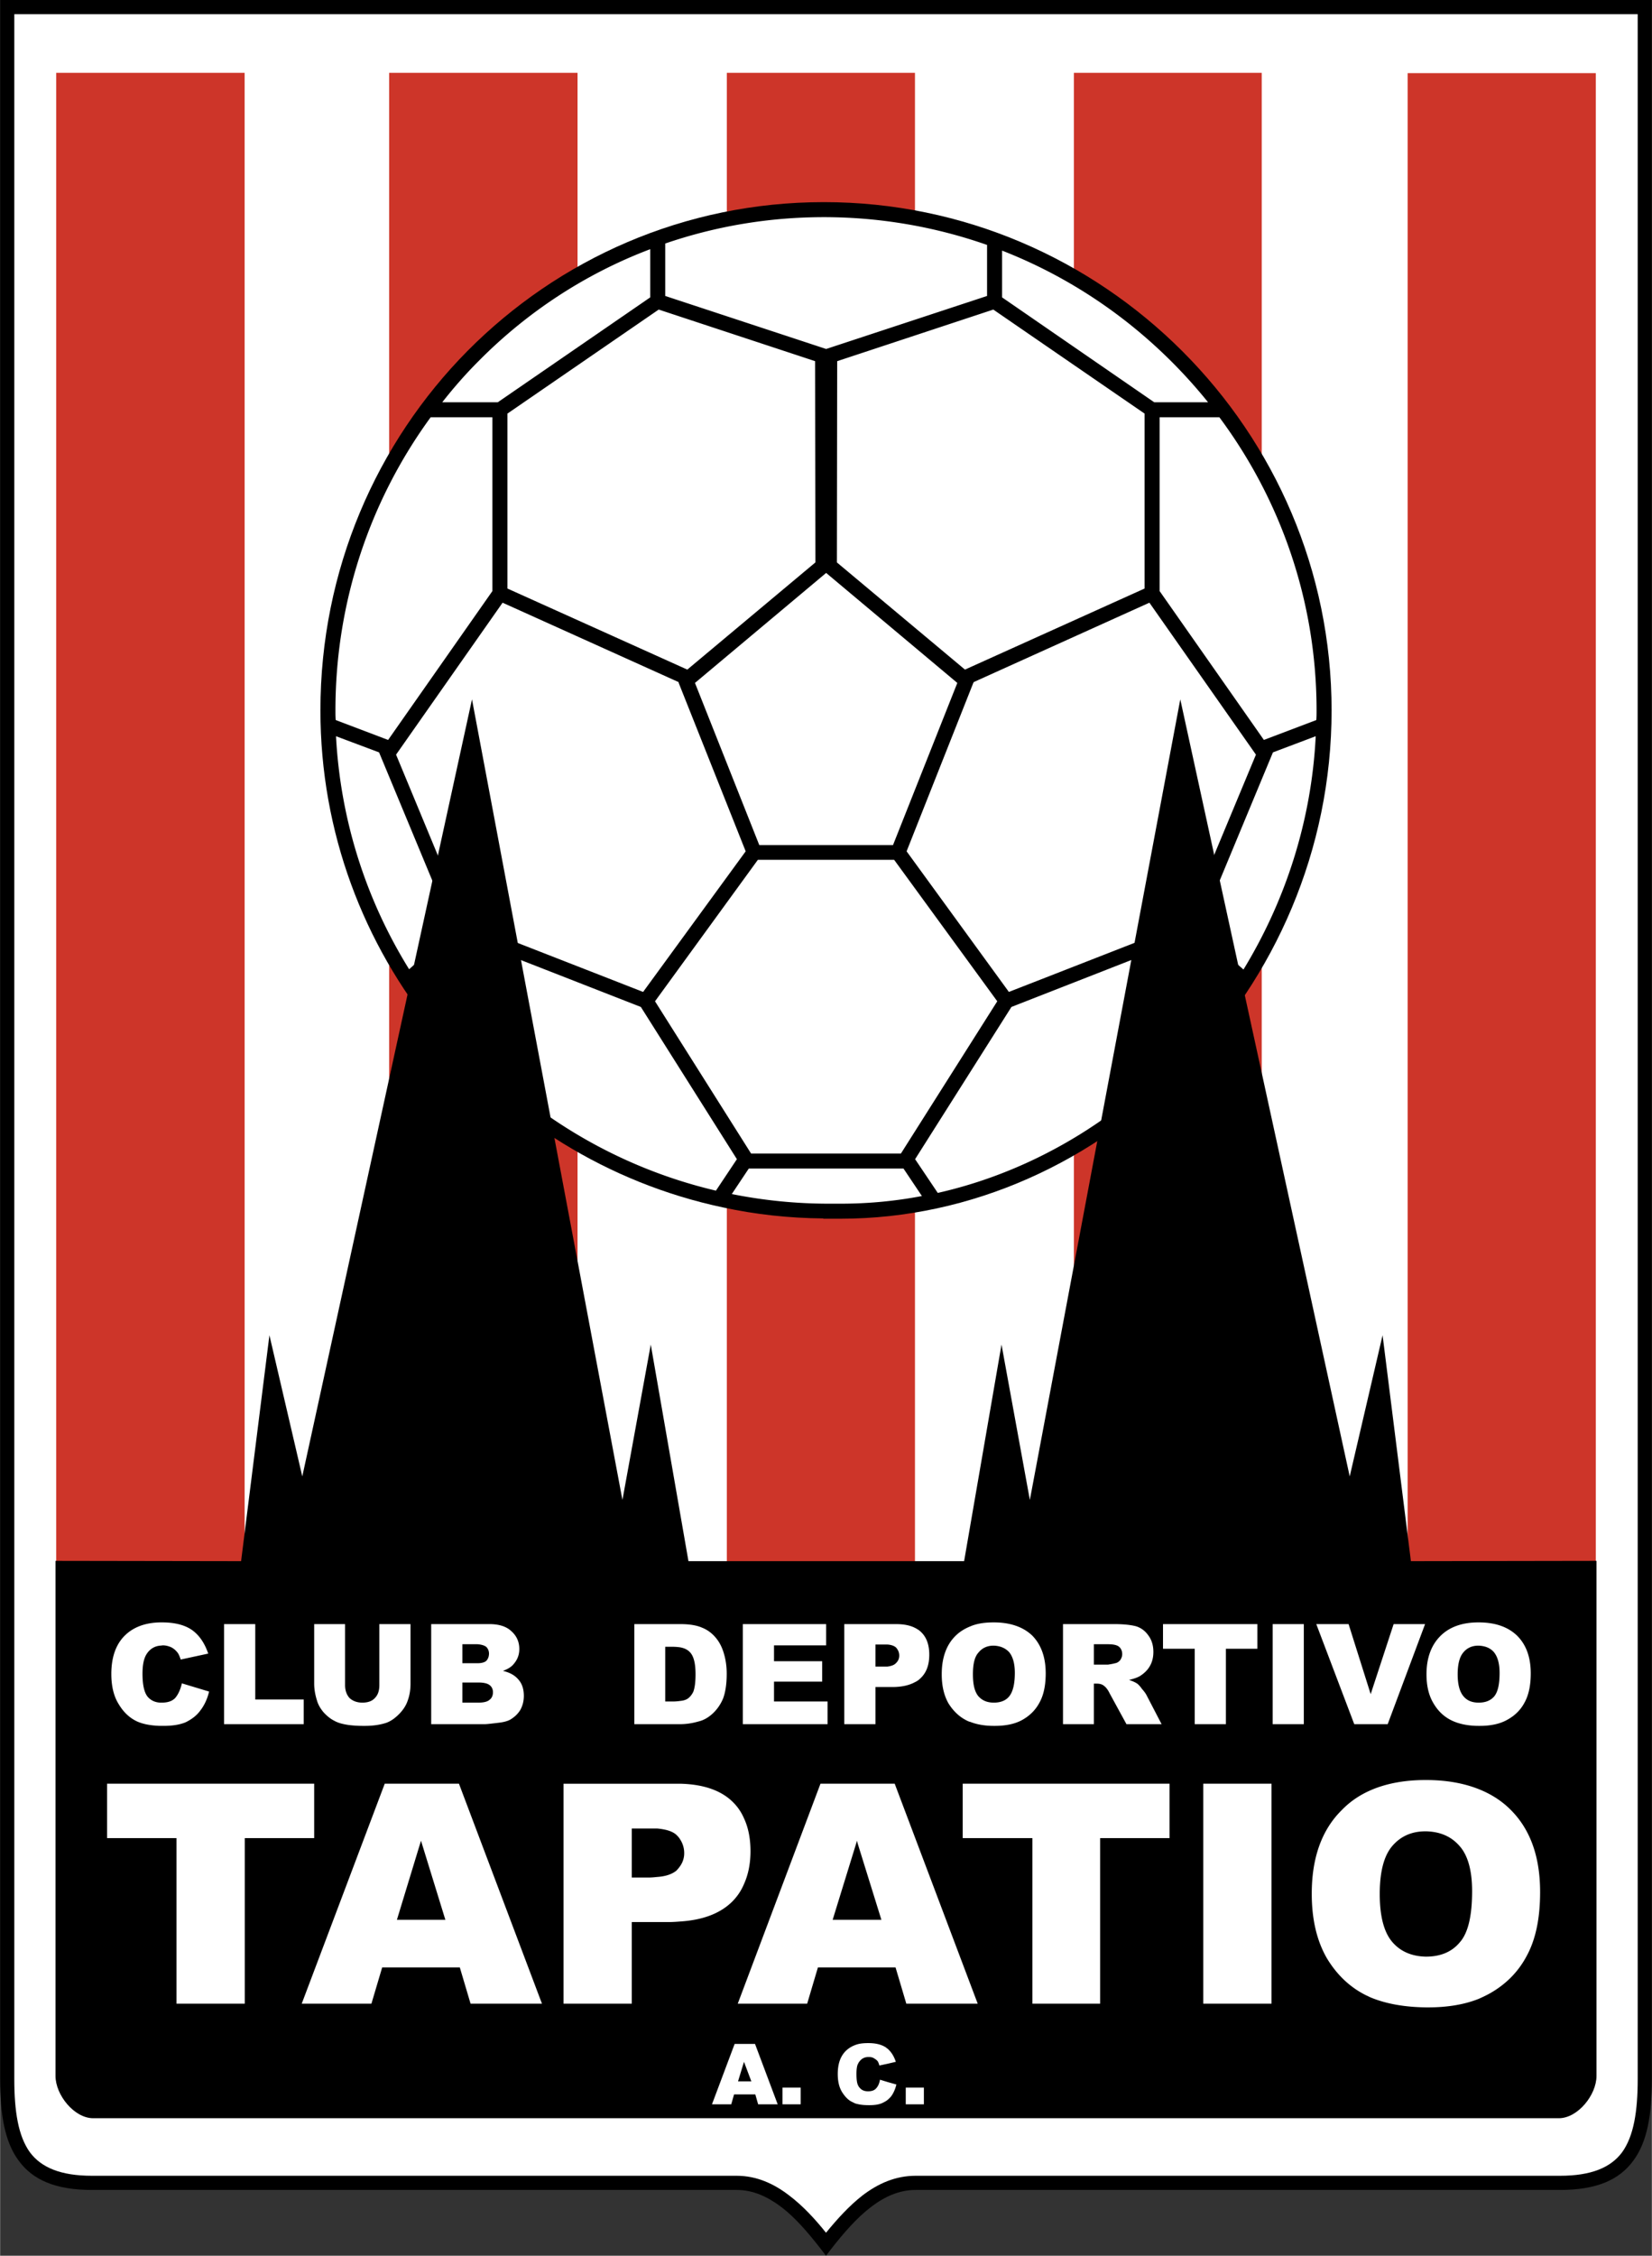 <svg xmlns="http://www.w3.org/2000/svg" width="1832" height="2500" viewBox="0 0 461.736 630.194"><rect x="0" y="0" width="461.736" height="630.194" fill="#333333" stroke="none"/><path d="M0 0h461.736v580.852c0 9.822-1.268 17.504-5.146 22.73-3.961 5.466-10.377 8.237-20.514 8.237H255.895c-4.594 0-8.711 1.901-12.434 4.753-3.959 3.01-7.602 7.207-11.01 11.562l-1.583 2.06-1.584-2.06c-3.405-4.355-6.97-8.553-10.93-11.562-3.802-2.852-7.841-4.753-12.435-4.753H25.661c-10.137 0-16.552-2.771-20.512-8.237C1.268 598.355 0 590.674 0 580.852V0z"/><path d="M3.961 3.96v576.891c0 9.03 1.108 15.92 4.355 20.435 3.168 4.277 8.632 6.574 17.344 6.574h180.26c5.544 0 10.454 2.217 14.812 5.622 3.643 2.772 7.048 6.415 10.137 10.297 3.168-3.882 6.495-7.524 10.137-10.375 4.436-3.406 9.346-5.544 14.889-5.544h180.182c8.711 0 14.176-2.297 17.344-6.574 3.248-4.515 4.355-11.404 4.355-20.435V3.96H3.961z" fill="#fff"/><path fill="#cd3529" d="M15.682 438.768V20.354H68.35v418.414H15.682zM108.743 438.768V20.354h52.668v418.414h-52.668zM203.148 438.768V20.354h52.588v418.414h-52.588zM300.168 438.768V20.354h52.51v418.414h-52.51zM393.465 438.847V20.434h52.59v418.413h-52.59z"/><path d="M234.789 340.48h-4.673v-.079c-9.583-.08-19.008-1.109-28.116-3.089v.08-.08C137.848 323.69 89.536 266.508 89.536 198.476c0-39.205 15.682-74.766 41.184-100.505 25.423-25.582 60.509-41.502 99.555-41.502 78.09 0 141.926 63.836 141.926 142.007 0 78.17-63.836 142.005-137.254 142.005h-.158v-.001z"/><path fill="#fff" d="M331.254 258.351l19.801-47.521-29.78-42.451-49.103 22.177-.16.316-18.612 46.965 28.592 39.285 49.104-19.168.158.397zM233.996 100.901l-.078 55.678v.554l35.797 29.938 50.215-22.651v-48.868l-42.293-29.066-43.641 14.415zM212.217 236.095H249.6l17.978-45.302-36.669-30.73-36.67 30.73 17.978 45.302zM209.92 322.264h41.896l26.928-42.529-28.828-39.522h-38.094l-28.751 39.522 26.849 42.529zM110.683 210.83l19.72 47.521.238-.397 49.104 19.168 28.671-39.285-18.691-46.965-.08-.316-49.183-22.177-29.779 42.451zM184.101 86.486l-42.292 29.066v48.868l50.291 22.651 35.799-29.938v-.554l-.08-55.678-43.718-14.415zM116.623 274.349c19.087 28.829 48.788 50.134 83.477 58.291l5.86-8.791-26.848-42.53-48.867-19.087-13.622 12.117zM93.892 205.683c1.268 23.76 8.554 45.936 20.435 65.102l12.275-10.85-20.671-49.738-12.039-4.514zM120.345 116.583c-16.711 22.889-26.611 51.243-26.611 81.893 0 .871 0 1.821.08 2.692l14.414 5.466.238.079 29.146-41.58v-48.549h-17.267v-.001zM181.725 69.617c-18.216 6.891-34.531 17.662-47.996 31.285-3.643 3.643-6.969 7.444-10.137 11.483h15.523l42.61-29.304V69.617zM275.893 68.429a137.91 137.91 0 0 0-45.618-7.761c-15.603 0-30.492 2.613-44.352 7.366v14.651l44.985 14.81 44.984-14.81V68.429h.001zM337.67 112.385c-15.129-18.771-34.85-33.502-57.58-42.372v13.068l42.531 29.304h15.049zM367.924 201.167c.078-.871.078-1.821.078-2.692 0-30.65-10.137-59.004-27.164-81.893h-16.711v48.549l29.145 41.58.238-.079 14.414-5.465zM347.57 270.864c11.643-19.087 19.008-41.343 20.195-65.182l-11.959 4.514-20.672 49.738 12.436 10.93zM262.113 333.273c33.977-7.683 63.834-29.305 83.158-58.846l-13.779-12.196-48.787 19.087-26.928 42.53 6.336 9.425zM231.543 336.282h3.404c7.682 0 15.285-.712 22.73-2.138l-5.148-7.683h-43.243l-4.752 7.129a137.565 137.565 0 0 0 27.009 2.692z"/><path d="M394.377 436.154l-7.92-63.123-9.188 39.442-47.361-217.087-42.055 223.661-7.922-43.401-10.455 60.509h-77.059l-10.534-60.509-7.92 43.401-42.056-223.661-47.44 217.087-9.188-39.442-7.919 63.123-51.877-.083v143.91c0 5.307 5.227 11.801 10.534 11.801h409.701c5.307 0 10.533-6.494 10.533-11.801v-143.91l-51.874.083z"/><path fill="#fff" d="M376.953 453.736l6.176 19.563 6.416-19.563h8.791l-10.453 27.958h-9.346l-10.613-27.958h9.029zM207.623 453.736h23.285v5.941h-14.573v4.435h13.464v5.702h-13.464v5.544h14.97v6.336h-23.682v-27.958zM87.793 453.736h8.633v17.027c0 1.585.476 2.772 1.268 3.644.871.793 2.059 1.268 3.564 1.268 1.504 0 2.693-.396 3.485-1.268.871-.871 1.267-2.059 1.267-3.644v-17.027h8.712v16.632c0 1.663-.237 3.248-.792 4.753-.475 1.426-1.347 2.691-2.455 3.801-1.109 1.109-2.218 1.901-3.485 2.376-1.663.554-3.643.872-6.02.872h-.712a32.48 32.48 0 0 1-3.801-.238c-1.584-.237-2.931-.555-4.039-1.188-1.11-.554-2.06-1.346-3.01-2.376-.872-1.029-1.505-2.138-1.822-3.246-.554-1.742-.792-3.327-.792-4.753v-16.633h-.001zM62.608 453.736h8.712v21.068h13.543v6.89H62.608v-27.958zM34.809 456.983c2.377-2.376 5.702-3.644 9.9-3.722h.555c3.563 0 6.335.712 8.395 2.139 1.979 1.425 3.484 3.563 4.514 6.573l-7.682 1.663c-.317-.871-.554-1.505-.871-1.9a5.357 5.357 0 0 0-1.742-1.505c-.713-.317-1.505-.555-2.376-.555-.237 0-.476.078-.792.078-1.585.159-2.852.951-3.723 2.297-.792 1.188-1.187 3.01-1.187 5.545 0 3.089.475 5.228 1.426 6.416.871 1.028 2.059 1.583 3.484 1.662h.475c1.664 0 2.931-.396 3.802-1.347.792-.949 1.425-2.297 1.822-4.039l7.603 2.297c-.476 2.061-1.346 3.881-2.456 5.307-1.029 1.427-2.455 2.455-4.039 3.247-1.663.712-3.722 1.03-6.256 1.03h-.95c-2.613-.079-4.752-.476-6.495-1.268-1.979-.95-3.643-2.456-4.99-4.673-1.425-2.217-2.138-5.068-2.138-8.553-.002-4.671 1.266-8.236 3.721-10.692zM68.389 513.533v46.252H49.303v-46.252H29.899v-15.207h57.894v15.207H68.389zM223.78 587.901h-5.069v-4.672h5.069v4.672zM249.123 585.604a7.217 7.217 0 0 1-1.109 1.108c-.395.318-.869.555-1.346.793-1.029.475-2.219.634-3.723.634-1.268 0-2.295-.08-3.246-.318a3.45 3.45 0 0 1-1.268-.475c-1.188-.475-2.139-1.426-3.01-2.771-.871-1.347-1.268-3.09-1.268-5.147 0-2.772.713-4.911 2.217-6.415.873-.873 1.982-1.507 3.328-1.901.871-.237 1.9-.317 3.008-.317 2.061 0 3.725.396 4.992 1.268.078.078.156.158.314.237 1.031.871 1.822 2.06 2.377 3.723l-2.377.555-2.217.476c-.158-.555-.316-.951-.475-1.188-.318-.396-.713-.634-1.109-.872-.396-.236-.871-.316-1.426-.316-1.188 0-2.059.476-2.691 1.426-.16.158-.238.476-.396.712-.238.714-.316 1.507-.316 2.615 0 1.188.078 2.138.316 2.851.158.396.316.714.555.95.553.713 1.346 1.03 2.375 1.03.951 0 1.742-.238 2.217-.792.557-.555.951-1.427 1.111-2.456l2.057.634 2.535.714c-.316 1.263-.792 2.372-1.425 3.242zM258.232 587.901h-5.07v-4.672h5.07v4.672zM326.898 513.533h-19.404v46.252h-18.93v-46.252h-19.482v-15.207h57.816v15.207zM325.076 460.628v-6.892h26.373v6.892h-8.789v21.066h-8.713v-21.066h-8.871zM355.41 559.785h-19.088v-61.459h19.088v61.459zM364.438 481.694h-8.711v-27.958h8.711v27.958zM177.29 453.736h12.83c2.535 0 4.595.317 6.178 1.03 1.584.634 2.852 1.663 3.881 2.931 1.03 1.267 1.742 2.771 2.218 4.514.475 1.663.713 3.484.713 5.386 0 3.01-.396 5.307-1.03 6.97-.712 1.663-1.663 3.01-2.851 4.119-1.188 1.108-2.534 1.9-3.881 2.217-1.9.555-3.643.792-5.227.792h-12.83v-27.959h-.001zm12.83 21.464c.793-.079 1.347-.238 1.822-.476.713-.396 1.347-1.108 1.822-2.06.396-1.029.634-2.613.634-4.91 0-2.931-.476-4.989-1.505-6.099-.633-.713-1.504-1.188-2.772-1.425a14.425 14.425 0 0 0-2.059-.158h-2.139v15.285h2.139a14.45 14.45 0 0 0 2.058-.157zM253.32 559.785l-3.01-10.137h-21.699l-3.009 10.137h-19.404l23.126-61.459h20.75l23.205 61.459H253.32zm-13.779-45.539l-6.812 22.097h13.623l-6.652-21.385-.159-.712zM235.977 453.736h14.414c2.139 0 3.881.317 5.307 1.03.633.315 1.268.712 1.742 1.188 1.584 1.504 2.297 3.643 2.297 6.335 0 2.852-.791 5.068-2.535 6.653a5.076 5.076 0 0 1-1.504 1.03c-1.584.87-3.723 1.346-6.256 1.346h-4.752v10.375h-8.713v-27.957zm12.037 11.88c1.031-.158 1.822-.396 2.297-.87.635-.556 1.031-1.268 1.031-2.218 0-.872-.318-1.585-.871-2.219-.475-.475-1.348-.791-2.457-.87h-3.324v6.177h3.324zM187.031 536.977h-10.455v22.809H157.49v-61.459h32.63c6.416.159 11.247 1.822 14.494 4.91a14.32 14.32 0 0 1 3.326 4.753c1.188 2.533 1.821 5.623 1.821 9.188 0 3.484-.633 6.572-1.821 9.187a15.155 15.155 0 0 1-3.802 5.385c-3.247 2.931-7.841 4.673-14.019 5.069-.95.078-2.058.158-3.088.158zm2.218-24.158c-1.03-1.108-2.931-1.742-5.623-1.979h-7.049v13.701h4.673c.871 0 1.663-.079 2.376-.158 2.455-.158 4.198-.792 5.386-1.743.396-.395.792-.87 1.108-1.346a6.135 6.135 0 0 0 1.109-3.563 6.91 6.91 0 0 0-1.109-3.803 5.396 5.396 0 0 0-.871-1.109zM131.512 559.785l-3.01-10.137h-21.701l-3.01 10.137H84.309l23.206-61.459h20.75l23.206 61.459h-19.959zm-13.86-45.539l-6.732 22.097h13.543l-6.811-22.097zM211.9 587.901l-.792-2.771h-5.94l-.792 2.771h-5.385l6.336-16.87h5.702l6.336 16.87H211.9zm-3.96-11.88l-1.663 5.464h3.722l-2.059-5.464zM120.503 453.736h16.236c2.693 0 4.751.634 6.178 1.979 1.504 1.348 2.217 3.011 2.217 4.99 0 1.664-.554 3.01-1.584 4.198-.633.791-1.663 1.425-3.009 1.9 2.059.475 3.484 1.347 4.434 2.535.951 1.108 1.426 2.612 1.426 4.434 0 1.427-.316 2.693-.95 3.882-.713 1.188-1.663 2.059-2.852 2.772-.713.396-1.822.712-3.248.87-1.979.238-3.247.396-3.88.396h-14.969v-27.956h.001zm12.91 10.931c1.188 0 1.98-.239 2.456-.634.475-.476.792-1.188.792-2.06a2.62 2.62 0 0 0-.792-1.9c-.555-.396-1.347-.634-2.456-.713h-4.197v5.307h4.197zm.237 11.008c1.505 0 2.535-.238 3.167-.792.634-.476.951-1.188.951-2.138 0-.793-.317-1.505-.951-1.981-.633-.475-1.663-.712-3.167-.712H129.215v5.623H133.65zM426.848 546.243c-2.375 4.593-5.939 8.157-10.453 10.691a36.994 36.994 0 0 1-3.09 1.505c-3.959 1.583-8.713 2.376-14.098 2.376h-.633c-6.1-.079-11.246-1.03-15.445-2.772-.395-.158-.791-.396-1.188-.554-4.514-2.219-8.236-5.703-11.088-10.455-2.771-4.83-4.197-10.771-4.197-17.979 0-9.979 2.773-17.819 8.395-23.363 2.297-2.376 4.99-4.198 8.078-5.544 4.357-1.901 9.506-2.852 15.367-2.852h.078c5.623 0 10.533.87 14.73 2.534 3.406 1.346 6.414 3.247 8.871 5.703 5.543 5.464 8.316 13.146 8.316 23.046.001 7.209-1.186 13.069-3.643 17.664zm-28.274-34.611h-.158c-3.803 0-6.891 1.347-9.266 4.118-2.297 2.693-3.486 7.129-3.486 13.385 0 6.258 1.189 10.692 3.486 13.385 2.295 2.693 5.463 4.039 9.424 4.118 4.117 0 7.285-1.346 9.504-4.039 2.295-2.613 3.406-7.364 3.406-14.256 0-5.781-1.189-10.058-3.564-12.672-2.297-2.613-5.385-3.96-9.346-4.039zM267.023 457.063c1.188-1.188 2.613-2.06 4.195-2.693 1.822-.792 4.041-1.108 6.496-1.108h.078c4.594 0 8.238 1.267 10.771 3.722 2.455 2.535 3.723 6.021 3.723 10.534 0 3.246-.555 5.94-1.662 7.999-1.109 2.139-2.693 3.723-4.754 4.911-2.057 1.188-4.672 1.742-7.838 1.742h-.24c-2.613 0-4.752-.396-6.574-1.108-.395-.08-.711-.238-1.027-.397-2.059-1.029-3.723-2.612-5.068-4.751-1.268-2.219-1.902-4.911-1.902-8.158 0-4.594 1.267-8.158 3.802-10.693zm10.77 18.612c1.822 0 3.326-.554 4.279-1.742 1.027-1.268 1.582-3.405 1.582-6.574 0-2.612-.555-4.514-1.582-5.781-1.111-1.188-2.535-1.742-4.279-1.822h-.078c-1.742 0-3.168.634-4.199 1.901-1.107 1.188-1.582 3.248-1.582 6.099 0 2.852.475 4.831 1.504 6.099 1.109 1.266 2.535 1.82 4.355 1.82zM297.119 453.736h14.334c2.693 0 4.752.237 6.18.634 1.424.476 2.533 1.346 3.404 2.613.871 1.188 1.346 2.693 1.346 4.515 0 1.506-.316 2.851-1.029 4.039-.635 1.109-1.584 1.98-2.691 2.693-.793.476-1.822.791-3.09 1.109 1.029.315 1.822.712 2.297 1.028.318.238.793.714 1.346 1.506.635.712 1.029 1.266 1.268 1.742l4.197 8.078h-9.82l-4.672-8.555c-.158-.315-.318-.634-.477-.87-.395-.634-.791-1.029-1.109-1.268-.553-.475-1.268-.634-2.057-.634h-.793v11.326h-8.633v-27.956h-.001zm12.592 11.326c.396-.079 1.109-.157 1.98-.395.555-.08 1.029-.396 1.426-.873.316-.475.555-1.028.555-1.662 0-.87-.316-1.584-.871-2.059-.555-.476-1.584-.713-3.09-.713h-3.959v5.701h3.643l.316.001zM402.613 457.063c2.533-2.535 6.098-3.802 10.613-3.802h.078c4.672 0 8.236 1.267 10.771 3.722 2.535 2.535 3.801 6.021 3.801 10.534 0 3.246-.555 5.94-1.662 7.999-1.109 2.139-2.693 3.723-4.832 4.911-2.059 1.188-4.672 1.742-7.76 1.742h-.318c-3.01 0-5.543-.555-7.523-1.506-2.139-1.029-3.801-2.612-5.068-4.751-1.348-2.219-1.98-4.911-1.98-8.158-.001-4.592 1.345-8.156 3.88-10.691zm10.692 18.612c1.9 0 3.328-.554 4.357-1.742 1.029-1.268 1.504-3.405 1.504-6.574 0-2.612-.555-4.514-1.584-5.781-1.029-1.188-2.455-1.742-4.277-1.822h-.078c-1.742 0-3.168.634-4.197 1.901-1.031 1.188-1.584 3.248-1.584 6.099 0 2.852.553 4.831 1.584 6.099 1.029 1.266 2.454 1.82 4.275 1.82z"/></svg>